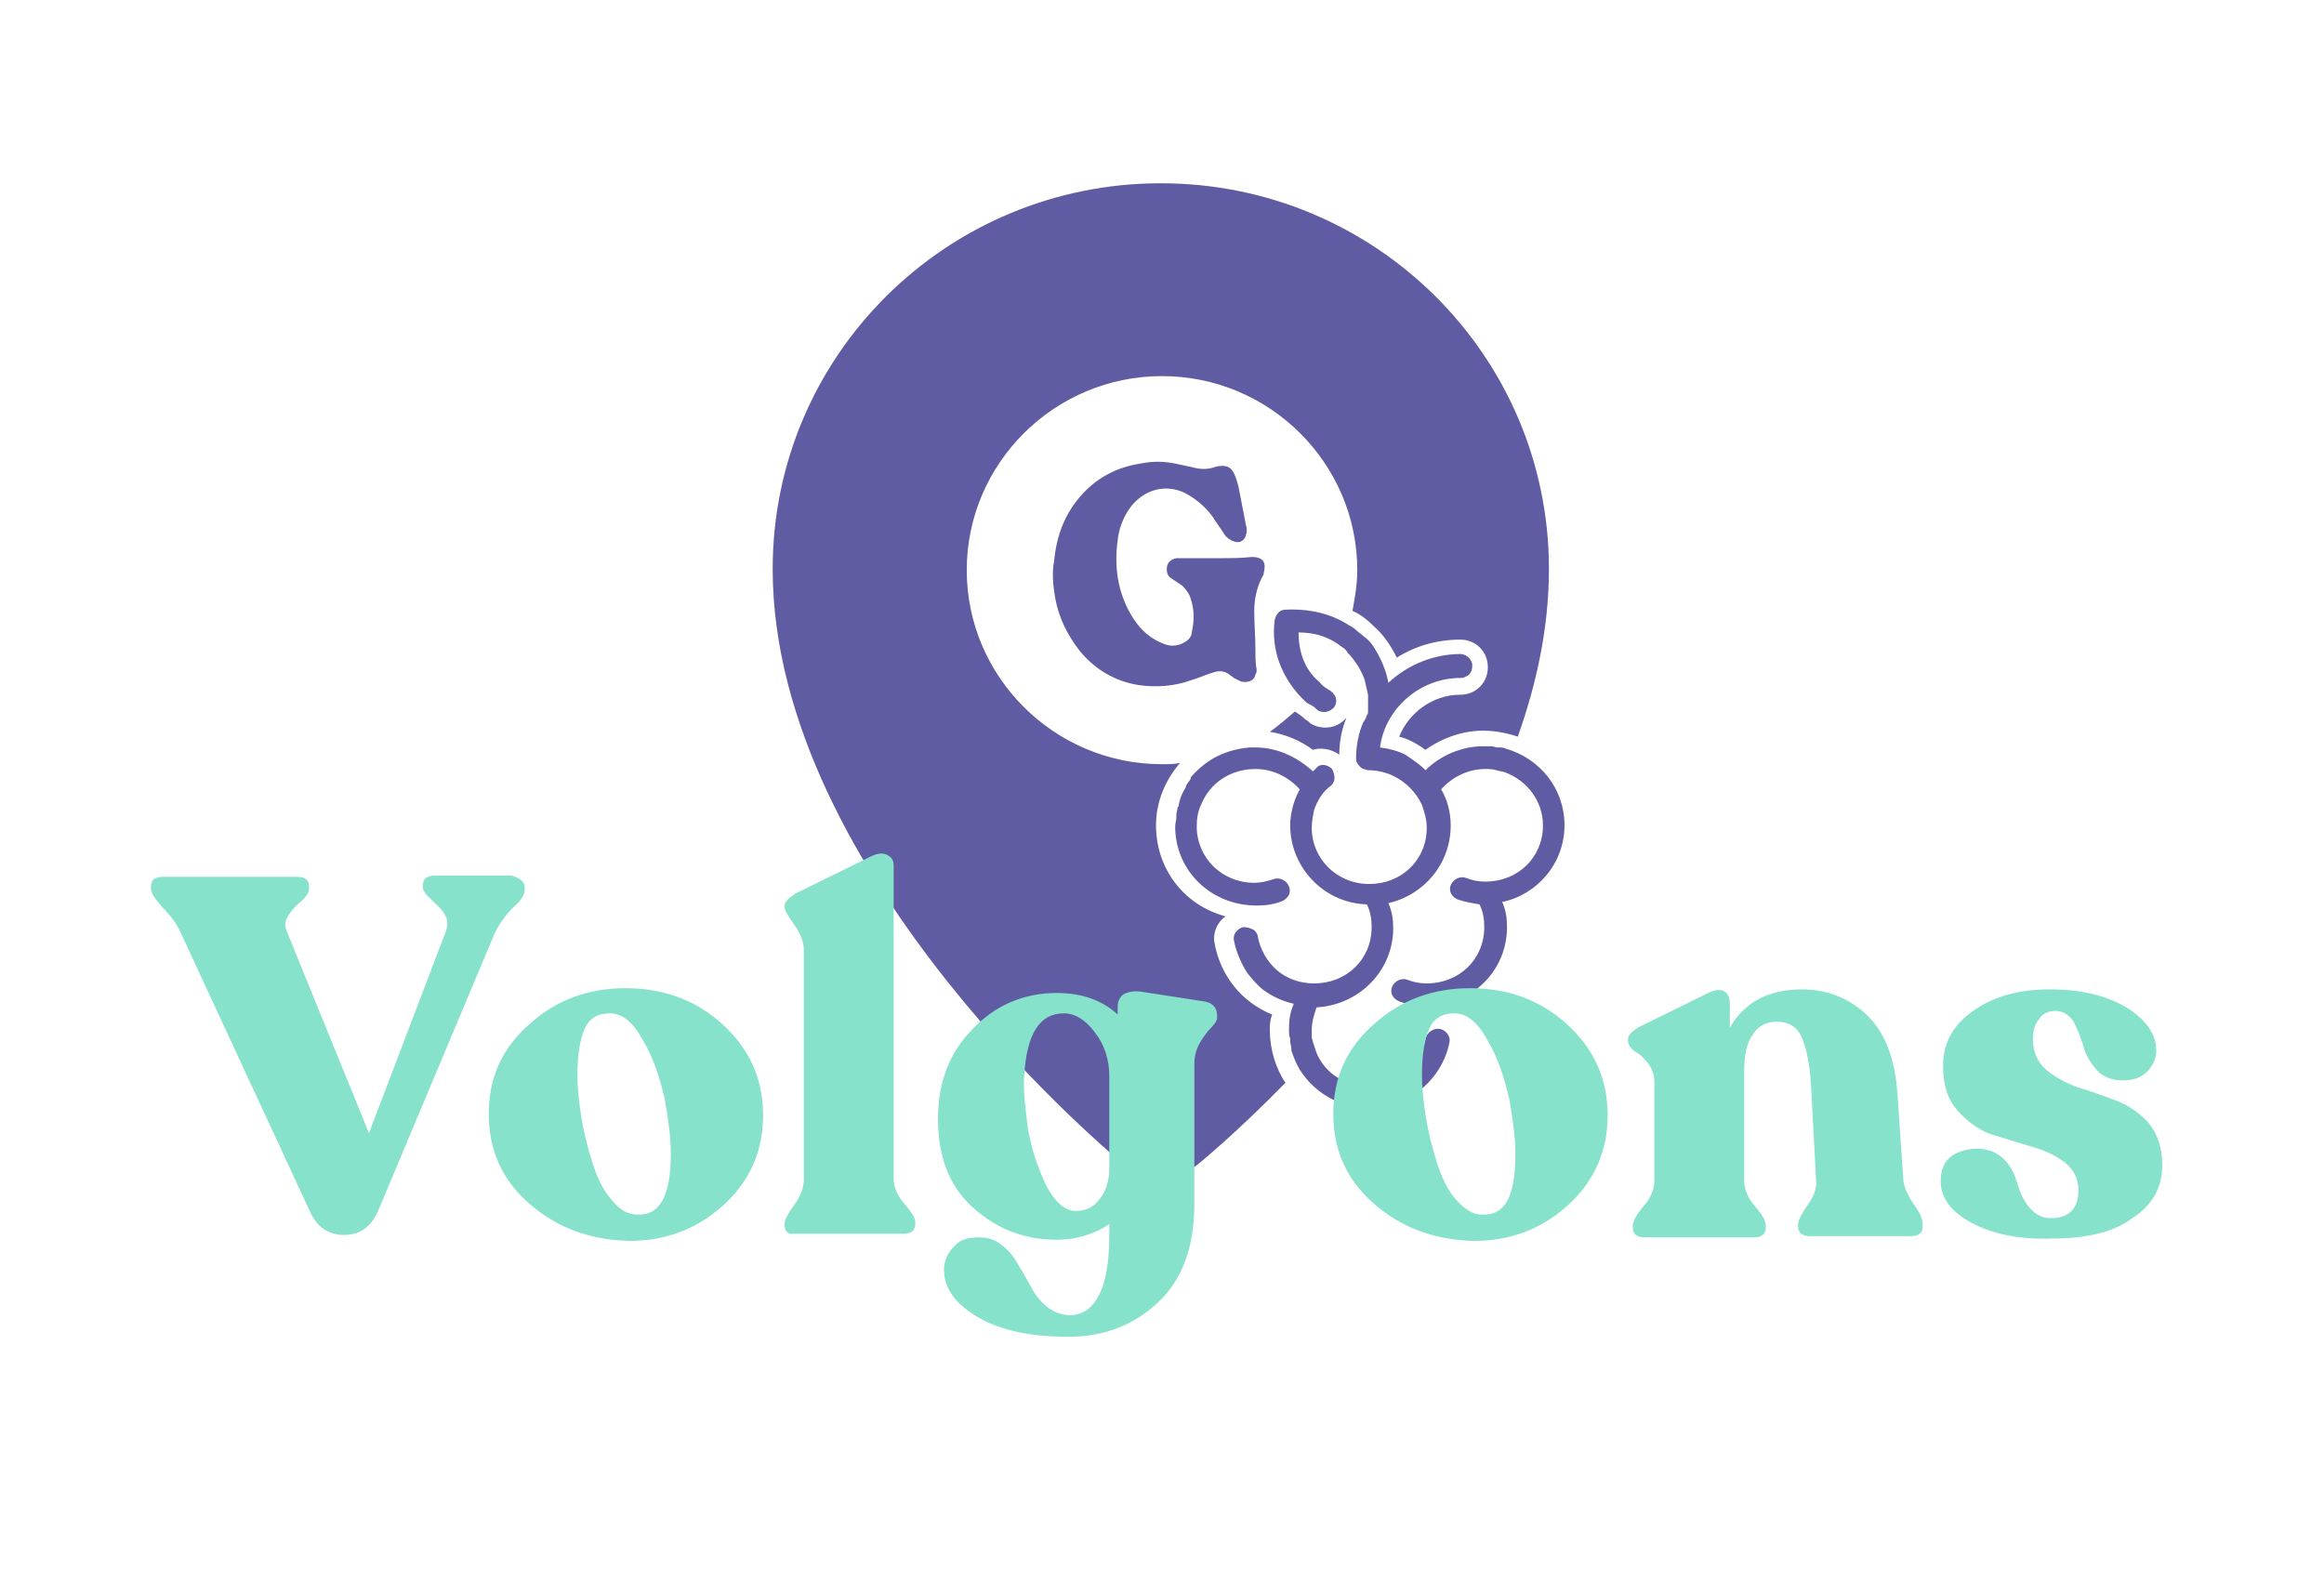<?xml version="1.0" encoding="utf-8"?>
<!-- Generator: Adobe Illustrator 24.1.0, SVG Export Plug-In . SVG Version: 6.00 Build 0)  -->
<svg version="1.1" id="GF_Club" xmlns="http://www.w3.org/2000/svg" xmlns:xlink="http://www.w3.org/1999/xlink" x="0px" y="0px"
	 width="194px" height="131px" viewBox="0 0 194 131" style="enable-background:new 0 0 194 131;" xml:space="preserve">
<style type="text/css">
	.st0{fill:#5F5CA4;}
	.st1{fill:#86E2CA;}
</style>
<g>
	<g>
		<path class="st0" d="M106,86c0,1.6,0.5,3.2,1.3,4.4c-4.2,4.3-7.3,6.8-7.3,6.8c-1.7,1.4-4.5,1.4-6.2,0c0,0-29.3-23.9-29.3-49.7
			c0-17.8,14.5-32.2,32.4-32.2s32.4,14.4,32.4,32.2c0,4.8-1,9.5-2.6,14c-0.9-0.3-1.9-0.5-2.9-0.5c-1.7,0-3.4,0.6-4.8,1.6
			c-0.7-0.5-1.4-0.9-2.2-1.1c0.8-2,2.8-3.5,5.1-3.5c1.3,0,2.3-1,2.3-2.3c0-1.3-1-2.3-2.3-2.3c-1.9,0-3.7,0.5-5.3,1.5
			c-0.5-1-1.1-1.9-1.9-2.6c-0.5-0.5-1.1-1-1.8-1.3c0.2-1.1,0.4-2.2,0.4-3.4c0-8.9-7.3-16.2-16.3-16.2c-9,0-16.3,7.3-16.3,16.2
			c0,8.9,7.3,16.2,16.3,16.2c0.5,0,1,0,1.5-0.1c-1.2,1.4-2,3.2-2,5.2c0,3.7,2.4,6.7,5.8,7.6c-0.7,0.5-1.1,1.4-0.9,2.3
			c0.5,2.7,2.3,4.9,4.8,5.9C106,85.2,106,85.6,106,86z M111.8,63c0-1.1,0.2-2.1,0.6-3.1c-0.7,0.9-2,1.1-3,0.5l-0.1-0.1
			c-0.1-0.1-0.3-0.2-0.4-0.3c-0.2-0.2-0.5-0.4-0.8-0.6c-0.7,0.6-1.4,1.2-2.1,1.7c1.3,0.2,2.5,0.7,3.6,1.5
			C110.2,62.4,111.1,62.5,111.8,63z M130.6,68.9c0-3.1-2.1-5.6-4.9-6.4c0,0,0,0,0,0c-0.2-0.1-0.4-0.1-0.6-0.1c0,0-0.1,0-0.1,0
			c-0.2,0-0.3-0.1-0.5-0.1c-0.2,0-0.4,0-0.7,0c-1.8,0-3.6,0.8-4.8,2c-0.5-0.5-1.1-0.9-1.7-1.3c-0.6-0.3-1.3-0.5-2.1-0.6
			c0.4-3.2,3.3-5.8,6.7-5.8c0.1,0,0.3,0,0.4-0.1c0.4-0.1,0.6-0.5,0.6-0.9v0c0-0.1,0-0.3-0.1-0.4c-0.1-0.3-0.5-0.6-0.9-0.6
			c-2.2,0-4.4,0.9-6,2.4c-0.2-1.1-0.7-2.2-1.3-3.1c-0.2-0.3-0.5-0.6-0.8-0.8c0,0,0,0,0,0c-0.2-0.2-0.4-0.3-0.6-0.5
			c-0.2-0.2-0.4-0.3-0.6-0.4c0,0,0,0,0,0c-1.5-1-3.4-1.4-5.3-1.3c-0.5,0-0.8,0.4-0.9,0.9c-0.3,2.5,0.6,4.7,2.2,6.4
			c0.1,0.1,0.2,0.2,0.3,0.3c0,0,0,0,0,0c0.2,0.2,0.4,0.3,0.6,0.4c0.2,0.1,0.4,0.3,0.5,0.4c0.5,0.3,1.1,0.1,1.4-0.3
			c0.3-0.5,0.1-1-0.3-1.3c-0.3-0.2-0.7-0.4-0.9-0.7c0,0-0.1-0.1-0.1-0.1c-1.2-1-1.7-2.5-1.7-4.1c1.4,0,2.6,0.4,3.6,1.2v0
			c0.2,0.1,0.4,0.3,0.5,0.5c0.6,0.6,1.1,1.4,1.4,2.2c0.1,0.4,0.2,0.9,0.3,1.3c0,0.2,0,0.5,0,0.7s0,0.5,0,0.7c0,0.1,0,0.2-0.1,0.3
			c0,0.1-0.2,0.5-0.3,0.6c-0.4,0.9-0.6,2-0.6,3c0,0.1,0,0.3,0.1,0.4c0.1,0.2,0.3,0.4,0.5,0.5c0.1,0,0.3,0.1,0.4,0.1
			c2,0,3.7,1.2,4.5,2.9c0.2,0.6,0.4,1.2,0.4,1.9c0,2.7-2.1,4.7-4.8,4.7s-4.8-2.1-4.8-4.7c0-0.5,0.1-1,0.2-1.5c0.3-0.8,0.7-1.5,1.4-2
			c0.2-0.2,0.3-0.4,0.3-0.7c0-0.2-0.1-0.5-0.2-0.7c-0.3-0.3-0.7-0.4-1-0.3c-0.1,0-0.2,0.1-0.3,0.2c-0.1,0.1-0.2,0.2-0.3,0.3
			c-1.3-1.2-3-2-4.8-2c-0.2,0-0.4,0-0.5,0c-1.1,0.1-2.1,0.4-3,0.9h0c0,0,0,0,0,0c-0.7,0.4-1.4,1-1.9,1.6c0,0,0,0,0,0.1
			c-0.1,0.2-0.3,0.4-0.4,0.6c0,0,0,0.1,0,0.1c-0.3,0.5-0.5,0.9-0.6,1.5c0,0.1,0,0.1-0.1,0.2c0,0.2-0.1,0.4-0.1,0.6
			c0,0.1,0,0.2,0,0.2c0,0.3-0.1,0.5-0.1,0.8c0,3.7,3,6.6,6.8,6.6c0.8,0,1.5-0.1,2.2-0.4c0.2-0.1,0.4-0.3,0.5-0.5
			c0.1-0.2,0.1-0.5,0-0.7c-0.2-0.5-0.8-0.8-1.3-0.6c-0.6,0.2-1.1,0.3-1.6,0.3c-2.7,0-4.8-2.1-4.8-4.7c0-0.7,0.1-1.3,0.4-1.9
			c0.7-1.7,2.4-2.9,4.5-2.9c1.5,0,2.8,0.7,3.7,1.7c-0.5,0.9-0.8,2-0.8,3c0,3.5,2.8,6.5,6.4,6.6c0.3,0.6,0.4,1.2,0.4,1.9
			c0,2.7-2.1,4.7-4.8,4.7c-1.2,0-2.3-0.4-3.1-1.1c-0.8-0.7-1.4-1.7-1.6-2.8c0-0.2-0.2-0.5-0.4-0.6c-0.2-0.1-0.5-0.2-0.8-0.2
			c-0.5,0.1-0.9,0.6-0.8,1.1c0.2,1,0.6,1.9,1.1,2.7c0.4,0.5,0.8,1,1.3,1.4c0.8,0.6,1.7,1,2.6,1.2c-0.3,0.7-0.4,1.3-0.4,2.1
			c0,0.3,0,0.6,0.1,0.8c0,0.1,0,0.1,0,0.2c0,0.2,0.1,0.5,0.1,0.7c0,0,0,0.1,0,0.1c0.2,0.6,0.4,1.1,0.7,1.6c0,0,0,0,0,0l0,0
			c1.2,1.9,3.3,3.2,5.8,3.2c3.3,0,6.1-2.4,6.7-5.5c0.1-0.5-0.3-1-0.8-1.1c-0.5-0.1-1.1,0.3-1.2,0.8c-0.4,2.3-2.3,4-4.7,4
			c-2,0-3.7-1.1-4.4-2.8c-0.1-0.3-0.2-0.6-0.3-0.9c0,0,0,0,0,0c0-0.1-0.1-0.3-0.1-0.4c0,0,0,0,0-0.1c0-0.2,0-0.3,0-0.5
			c0-0.7,0.2-1.3,0.4-1.9c3.6-0.2,6.4-3.1,6.4-6.6c0-0.8-0.1-1.4-0.4-2.1c3-0.7,5.2-3.3,5.2-6.5c0-1.1-0.3-2.2-0.8-3
			c0.9-1,2.2-1.7,3.7-1.7c0.3,0,0.6,0,0.9,0.1c0,0,0,0,0,0c0.3,0.1,0.6,0.1,0.8,0.2c1.8,0.7,3.1,2.4,3.1,4.4c0,2.7-2.1,4.7-4.8,4.7
			c-0.6,0-1.1-0.1-1.6-0.3c-0.5-0.2-1.1,0.1-1.3,0.6c-0.2,0.5,0.1,1,0.6,1.2c0.6,0.2,1.2,0.3,1.8,0.4c0.3,0.6,0.4,1.2,0.4,1.9
			c0,2.7-2.1,4.7-4.8,4.7c-0.6,0-1.1-0.1-1.6-0.3c-0.5-0.2-1.1,0.1-1.3,0.6c-0.2,0.5,0.1,1,0.6,1.2c0.8,0.3,1.5,0.4,2.2,0.4
			c3.8,0,6.8-2.9,6.8-6.6c0-0.8-0.1-1.4-0.4-2.1C128.3,74.7,130.6,72.1,130.6,68.9z"/>
		<path class="st0" d="M101.6,46.6c1.1,0,2,0,2.9-0.1c1,0,1.2,0.5,1,1.3c0,0.2-0.1,0.3-0.2,0.5c-0.4,0.8-0.6,1.8-0.6,2.7
			c0,1.1,0.1,2.2,0.1,3.3c0,0.5,0,1.1,0.1,1.6c0,0.1,0,0.3-0.1,0.4c-0.1,0.6-0.7,0.7-1.2,0.6c-0.2-0.1-0.4-0.2-0.6-0.3
			c-0.1-0.1-0.3-0.2-0.4-0.3c-0.4-0.3-0.8-0.3-1.2-0.2c-0.7,0.2-1.3,0.5-2,0.7c-1.4,0.5-2.9,0.6-4.3,0.4c-2-0.3-3.7-1.3-5-2.9
			c-1-1.3-1.7-2.7-2-4.3c-0.2-1.1-0.3-2.2-0.1-3.2c0.2-2.1,0.9-4,2.4-5.6c1.3-1.4,2.9-2.2,4.8-2.5c1-0.2,1.9-0.2,2.9,0
			c0.5,0.1,0.9,0.2,1.4,0.3c0.7,0.2,1.3,0.2,1.9,0c0.2-0.1,0.5-0.1,0.7-0.1c0.4,0,0.7,0.2,0.9,0.6c0.2,0.4,0.3,0.8,0.4,1.2
			c0.2,1,0.4,2.1,0.6,3.1c0.1,0.3,0.1,0.6,0,0.9c-0.1,0.4-0.5,0.7-1,0.5c-0.3-0.1-0.6-0.3-0.8-0.6c-0.3-0.5-0.7-1-1-1.5
			c-0.6-0.8-1.4-1.5-2.4-2c-1.6-0.7-3.3-0.2-4.4,1.2c-0.6,0.8-1,1.8-1.1,2.8c-0.3,2.2,0,4.3,1.1,6.2c0.6,1,1.3,1.8,2.4,2.3
			c0.6,0.3,1.1,0.4,1.7,0.2c0.5-0.2,1-0.5,1-1.1c0.2-0.9,0.2-1.8-0.1-2.7c-0.1-0.4-0.4-0.8-0.7-1.1c-0.3-0.2-0.6-0.4-0.9-0.6
			c-0.3-0.2-0.4-0.4-0.4-0.8c0-0.5,0.3-0.8,0.8-0.9c0.4,0,0.8,0,1.2,0C100.5,46.6,101.1,46.6,101.6,46.6z"/>
	</g>
	<g>
		<path class="st1" d="M43.8,74.1v0.2c0,0.4-0.3,0.9-1,1.5c-0.6,0.6-1.1,1.3-1.5,2.1L31.6,101c-0.6,1.4-1.5,2.1-2.9,2.1
			c-1.2,0-2.2-0.6-2.8-1.9L15.1,77.9c-0.3-0.7-0.8-1.4-1.5-2.1c-0.6-0.7-1-1.2-1-1.6V74c0-0.5,0.3-0.8,1-0.8h11.2c0.7,0,1,0.3,1,0.8
			v0.2c0,0.3-0.2,0.6-0.6,1c-0.4,0.3-0.8,0.7-1.1,1.2c-0.3,0.4-0.4,0.9-0.1,1.5l6.8,16.7l6.4-16.8c0.2-0.6,0.2-1-0.1-1.5
			s-0.7-0.8-1.1-1.2c-0.4-0.4-0.7-0.7-0.7-1v-0.2c0-0.5,0.3-0.8,1-0.8h6.4C43.4,73.3,43.8,73.6,43.8,74.1z"/>
		<path class="st1" d="M44.2,100.5c-2.3-2-3.4-4.5-3.4-7.5s1.1-5.5,3.4-7.5c2.2-2,4.9-3,8-3c3.2,0,5.9,1,8.1,3s3.4,4.5,3.4,7.6
			c0,3-1.1,5.5-3.3,7.5s-4.8,3-7.9,3C49.2,103.5,46.5,102.5,44.2,100.5z M56,96.3c0-1.3-0.2-2.8-0.5-4.5c-0.4-1.7-0.9-3.4-1.8-4.9
			c-0.8-1.5-1.7-2.3-2.8-2.3c-1,0-1.7,0.4-2.1,1.3c-0.4,0.9-0.6,2.2-0.6,3.9c0,0.9,0.1,2,0.3,3.3s0.5,2.5,0.9,3.8s0.9,2.4,1.6,3.2
			c0.7,0.9,1.4,1.3,2.2,1.3C55.1,101.5,56,99.8,56,96.3z"/>
		<path class="st1" d="M65.5,102.3v-0.2c0-0.3,0.3-0.8,0.8-1.5s0.8-1.4,0.8-2.1V79.3c0-0.7-0.3-1.4-0.8-2.1s-0.8-1.2-0.8-1.4v-0.2
			c0-0.3,0.3-0.6,0.9-1l6.3-3.1c0.6-0.3,1.1-0.3,1.4-0.1c0.4,0.2,0.5,0.5,0.5,0.9v26.1c0,0.7,0.3,1.4,0.9,2.1s0.9,1.2,0.9,1.5v0.2
			c0,0.5-0.3,0.8-1,0.8h-9.1C65.8,103.1,65.5,102.8,65.5,102.3z"/>
		<path class="st1" d="M101.6,84.8V85c0,0.2-0.2,0.5-0.5,0.8s-0.6,0.7-0.9,1.2s-0.5,1.1-0.5,1.8v11.7c0,3.6-1,6.3-3,8.2
			c-2,1.9-4.5,2.9-7.5,2.9c-3.1,0-5.6-0.5-7.5-1.6s-2.9-2.4-2.9-4c0-0.7,0.3-1.4,0.8-1.9c0.5-0.6,1.2-0.8,2.1-0.8
			c0.8,0,1.4,0.2,2,0.7c0.5,0.4,1,1,1.3,1.6c0.4,0.6,0.7,1.2,1.1,1.9c0.3,0.6,0.8,1.2,1.3,1.6s1.2,0.7,1.9,0.7c1,0,1.8-0.5,2.4-1.6
			s0.9-2.8,0.9-5.2v-0.8c-1.2,0.8-2.7,1.3-4.4,1.3c-2.7,0-5-0.9-7-2.7s-2.9-4.3-2.9-7.4s1-5.6,2.9-7.5c1.9-2,4.3-3,7-3
			c2.1,0,3.8,0.6,5.1,1.8V84c0-0.4,0.2-0.8,0.5-1c0.4-0.2,0.9-0.3,1.5-0.2l5.2,0.8C101.2,83.7,101.6,84.1,101.6,84.8z M91.8,100.1
			c0.5-0.6,0.8-1.5,0.8-2.6v-7.7c0-1.3-0.4-2.6-1.2-3.6c-0.8-1.1-1.7-1.6-2.6-1.6c-2,0-3.1,1.7-3.3,5.2c-0.1,1.3,0.1,2.7,0.3,4.4
			c0.3,1.7,0.8,3.2,1.5,4.7c0.7,1.4,1.6,2.2,2.5,2.2C90.6,101.1,91.3,100.8,91.8,100.1z"/>
		<path class="st1" d="M114.7,100.5c-2.3-2-3.4-4.5-3.4-7.5s1.1-5.5,3.4-7.5c2.2-2,4.9-3,8-3c3.2,0,5.9,1,8.1,3s3.4,4.5,3.4,7.6
			c0,3-1.1,5.5-3.3,7.5s-4.8,3-7.9,3C119.7,103.5,117,102.5,114.7,100.5z M126.5,96.3c0-1.3-0.2-2.8-0.5-4.5
			c-0.4-1.7-0.9-3.4-1.8-4.9c-0.8-1.5-1.7-2.3-2.8-2.3c-1,0-1.7,0.4-2.1,1.3s-0.6,2.2-0.6,3.9c0,0.9,0.1,2,0.3,3.3
			c0.2,1.3,0.5,2.5,0.9,3.8s0.9,2.4,1.6,3.2s1.4,1.3,2.2,1.3C125.7,101.5,126.5,99.8,126.5,96.3z"/>
		<path class="st1" d="M159.8,100.6c0.5,0.7,0.7,1.2,0.7,1.6v0.2c0,0.5-0.3,0.8-1,0.8h-8.4c-0.7,0-1-0.3-1-0.8v-0.2
			c0-0.3,0.3-0.9,0.8-1.6s0.8-1.4,0.7-2.1l-0.4-7.5c-0.1-2.1-0.4-3.5-0.8-4.4s-1.1-1.3-2.1-1.3c-0.9,0-1.6,0.4-2,1.1
			c-0.5,0.7-0.7,1.7-0.7,3v9.2c0,0.7,0.3,1.4,0.9,2.1s0.9,1.2,0.9,1.6v0.2c0,0.5-0.3,0.8-1,0.8h-9.1c-0.7,0-1-0.3-1-0.8v-0.2
			c0-0.3,0.3-0.9,0.9-1.6c0.6-0.7,0.9-1.4,0.9-2.1v-8.3c0-0.6-0.2-1.1-0.5-1.5s-0.7-0.8-1.1-1c-0.4-0.3-0.6-0.6-0.6-0.9v-0.1
			c0-0.4,0.3-0.7,1-1.1l5.9-2.9c0.5-0.2,0.9-0.2,1.2,0s0.4,0.6,0.4,1v2c1.2-2.1,3.2-3.2,6-3.2c2.1,0,3.9,0.7,5.4,2.1
			s2.4,3.6,2.6,6.7l0.5,7.3C159,99.2,159.3,99.9,159.8,100.6z"/>
		<path class="st1" d="M164.6,102.1c-1.7-0.9-2.6-2.1-2.6-3.5c0-0.9,0.3-1.6,0.8-2s1.3-0.7,2.2-0.7c1,0,1.7,0.3,2.3,0.9
			s0.9,1.3,1.1,2c0.2,0.7,0.5,1.4,1,2s1.1,0.9,1.8,0.9c1.5,0,2.3-0.8,2.3-2.3c0-1-0.4-1.8-1.2-2.4s-1.7-1-2.8-1.3s-2.2-0.7-3.3-1
			c-1.1-0.4-2-1.1-2.8-2s-1.2-2.1-1.2-3.7c0-1.9,0.8-3.4,2.5-4.6s3.8-1.8,6.4-1.8c2.6,0,4.7,0.5,6.4,1.5c1.6,1,2.5,2.2,2.5,3.6
			c0,0.7-0.3,1.3-0.8,1.8s-1.2,0.7-2,0.7c-0.9,0-1.7-0.3-2.2-0.9s-0.9-1.2-1.1-2c-0.2-0.7-0.5-1.4-0.8-2c-0.4-0.6-0.9-0.9-1.5-0.9
			s-1.1,0.2-1.4,0.7c-0.4,0.5-0.5,1-0.5,1.7c0,1,0.4,1.9,1.1,2.5c0.7,0.6,1.6,1.1,2.7,1.5c1.1,0.3,2.1,0.7,3.2,1.1
			c1,0.4,1.9,1,2.7,1.9c0.7,0.9,1.1,2,1.1,3.5c0,1.8-0.8,3.3-2.5,4.4c-1.6,1.2-3.9,1.7-6.7,1.7C168.5,103.5,166.3,103,164.6,102.1z"
			/>
	</g>
</g>
</svg>
